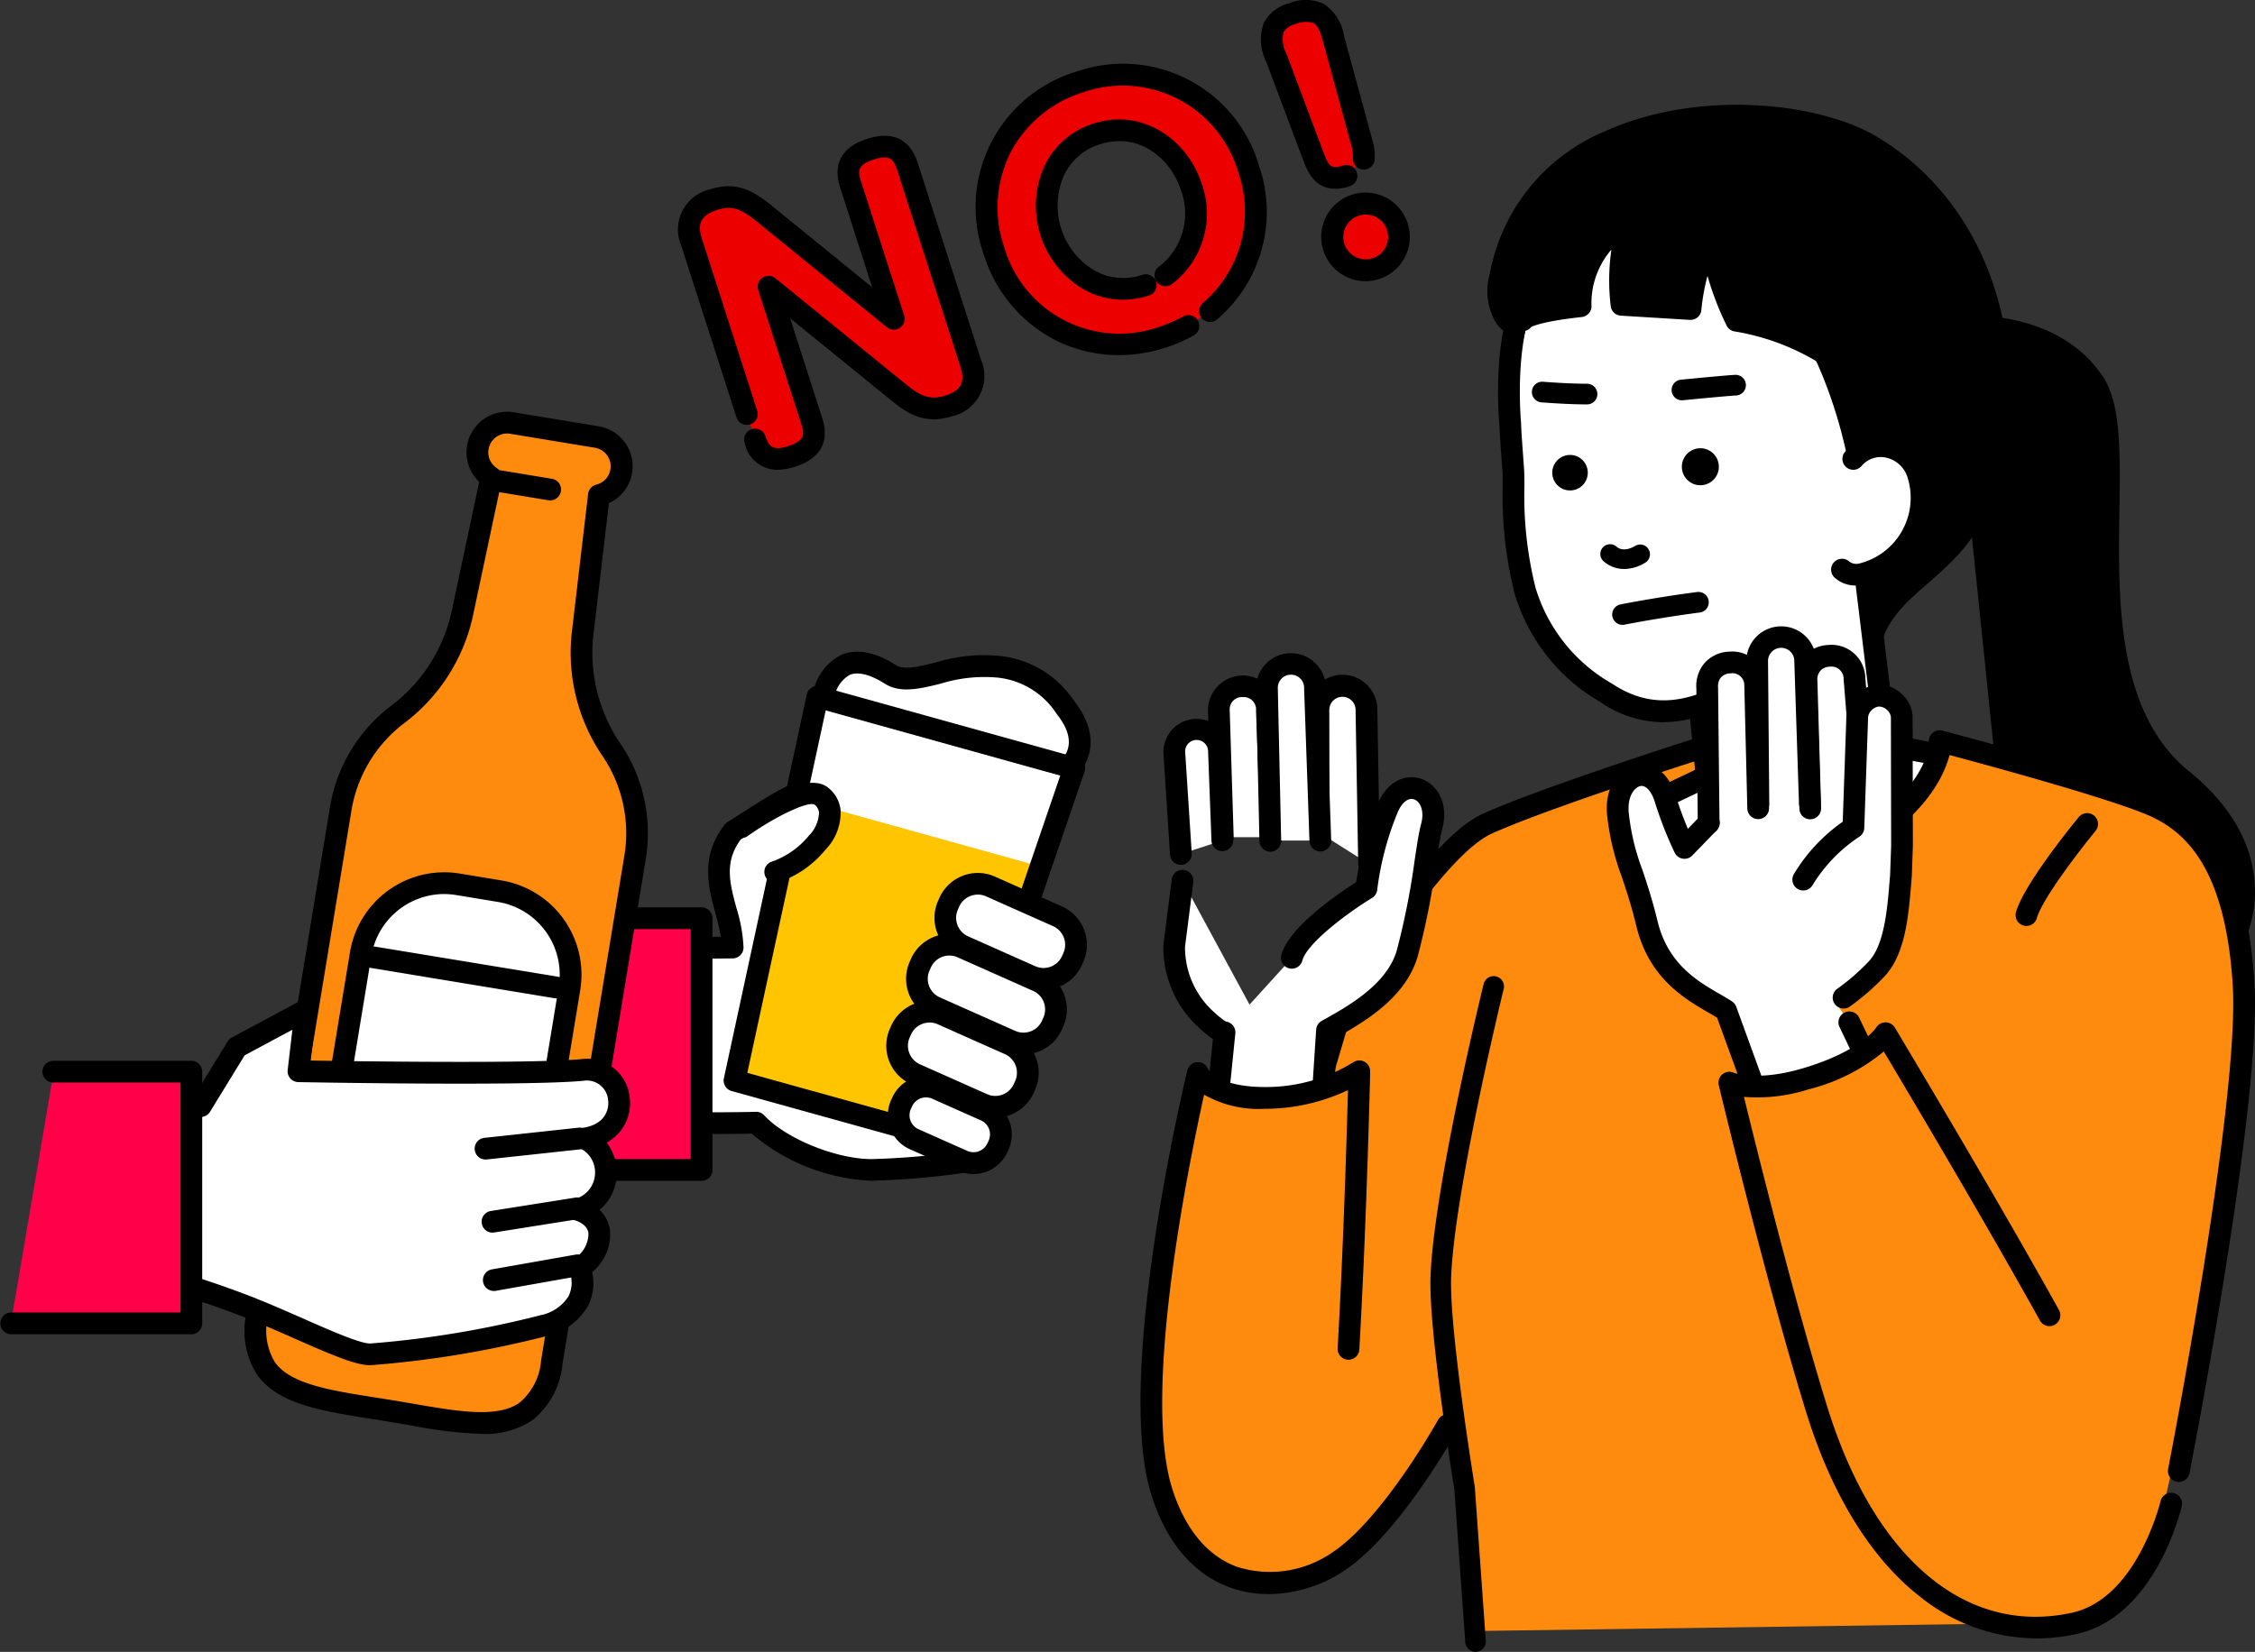 <svg xmlns="http://www.w3.org/2000/svg" width="191.324" height="140.19"><rect width="100%" height="100%" fill="#333333" stroke="none"/><defs><clipPath id="a"><path fill="none" d="M0 0H191.324V140.19H0z"/></clipPath></defs><g clip-path="url(#a)"><path d="M166.397 27.711s7.756-.646 11.311 4.848-2.908 25.207 7.433 33.607 3.231 18.421-2.586 20.683l-10.665-5.817z"/><path d="M182.559 87.774a.924.924 0 0 1-.442-.113l-10.669-5.814a.923.923 0 0 1-.476-.715l-5.494-53.324a.922.922 0 0 1 .841-1.014c.34-.029 8.351-.625 12.162 5.266 1.471 2.272 1.409 6.406 1.338 11.192-.114 7.663-.257 17.2 5.9 22.2 5.381 4.372 5.943 8.9 5.468 11.93a14.092 14.092 0 0 1-8.3 10.33.93.93 0 0 1-.334.062m-9.794-7.317l9.85 5.372a12.37 12.37 0 0 0 6.759-8.734c.574-3.657-1.089-7.188-4.809-10.211-6.854-5.569-6.7-15.6-6.584-23.663.064-4.3.124-8.36-1.042-10.162-2.516-3.889-7.451-4.408-9.517-4.446z"/><path d="M63.359 35.118l-4.671-14.529a2.582 2.582 0 0 1 1.857-3.647c1.813-.583 2.95.107 4.22 1.124l8.479 6.888 2.585 2.1-3.664-11.4c-.324-1.007-.455-2.306 1.669-2.988 1.269-.408 2.543-.447 3.149 1.439l5.367 16.694a2.574 2.574 0 0 1-1.857 3.648c-1.788.575-2.942-.081-4.22-1.124l-11.065-8.989 3.372 10.488.292.908a3.668 3.668 0 0 1 .174.808c.069.828-.269 1.675-1.843 2.181-1.3.417-2.543.447-3.15-1.44" fill="#ec0000"/><path d="M100.81 27.674a12.274 12.274 0 0 1-2.2.949 11.094 11.094 0 0 1-14.292-7.381 11.348 11.348 0 1 1 21.606-6.946 11.029 11.029 0 0 1-3.262 12.1m-3.777-3.022a6.632 6.632 0 0 0 2.2-7.513c-1.055-3.282-4.34-5.676-8.019-4.493s-4.953 5.042-3.9 8.325c1.063 3.307 4.348 5.7 8.027 4.519" fill="#ec0000"/><path d="M118.559 19.248a2.83 2.83 0 0 1-5.388 1.733 2.83 2.83 0 0 1 5.388-1.733m-4.332-4.321c-1.969.633-2.427-.7-2.787-1.642l-3.161-8.41c-.417-1.12-1.059-2.938 1.377-3.721 2.668-.858 3.139.873 3.493 2.156l2.359 8.668a4.122 4.122 0 0 1 .208 1.458" fill="#ec0000"/><path d="M65.955 39.87a2.827 2.827 0 0 1-2.778-2.305.923.923 0 0 1 1.757-.565c.339 1.055.767 1.236 1.989.844 1.275-.41 1.23-.941 1.206-1.225a2.77 2.77 0 0 0-.133-.6l-3.664-11.4a.923.923 0 0 1 1.46-1l11.064 8.988c1.216.992 2.029 1.389 3.356.962 1.55-.5 1.625-1.355 1.261-2.487l-5.367-16.694c-.335-1.044-.784-1.232-1.989-.844-1.4.45-1.334 1.016-1.073 1.828l3.664 11.4a.923.923 0 0 1-1.46 1l-11.064-8.991c-1.256-1.006-2.04-1.384-3.356-.961-1.55.5-1.625 1.354-1.261 2.487l4.67 14.53a.923.923 0 1 1-1.757.565l-4.671-14.528a3.5 3.5 0 0 1 2.453-4.809c2.29-.738 3.765.23 5.079 1.282L74 24.381l-2.712-8.444c-.824-2.563.777-3.671 2.265-4.149 2.74-.88 3.856.621 4.31 2.036l5.367 16.693a3.5 3.5 0 0 1-2.453 4.809c-2.322.746-3.843-.273-5.086-1.287l-8.653-7.029 2.713 8.439a4.512 4.512 0 0 1 .216 1.014c.087 1.039-.273 2.425-2.48 3.135a5.044 5.044 0 0 1-1.532.269"/><path d="M94.931 30.135A11.936 11.936 0 0 1 89.61 28.9a12.268 12.268 0 0 1-6.168-7.372A12.009 12.009 0 0 1 91.36 6.067a12.014 12.014 0 0 1 15.445 7.95 11.988 11.988 0 0 1-3.546 13.091.922.922 0 0 1-1.189-1.41 10.174 10.174 0 0 0 2.978-11.115 10.209 10.209 0 0 0-13.123-6.759 10.481 10.481 0 0 0-6.13 5.007 10.4 10.4 0 0 0-.6 8.132 10.173 10.173 0 0 0 13.131 6.785 11.426 11.426 0 0 0 2.033-.877.923.923 0 1 1 .894 1.614 13.247 13.247 0 0 1-2.364 1.02 12.952 12.952 0 0 1-3.963.631m.358-4.7a6.816 6.816 0 0 1-3.573-1.015 8.251 8.251 0 0 1-3.227-10.04 6.864 6.864 0 0 1 4.291-3.893c4.279-1.376 8.028 1.507 9.179 5.089a7.516 7.516 0 0 1-2.542 8.549.923.923 0 0 1-1.065-1.508 5.683 5.683 0 0 0 1.85-6.477c-.862-2.681-3.558-4.958-6.858-3.9a4.981 4.981 0 0 0-3.158 2.857 6.41 6.41 0 0 0 2.491 7.745 4.972 4.972 0 0 0 4.231.485.923.923 0 1 1 .565 1.757 7.124 7.124 0 0 1-2.184.348"/><path d="M115.856 23.862a3.759 3.759 0 1 1 1.155-.182 3.738 3.738 0 0 1-1.155.182m.011-5.65a1.9 1.9 0 1 0 1.813 1.317 1.894 1.894 0 0 0-1.813-1.317m-2.587-2.194c-1.786 0-2.392-1.589-2.678-2.339l-.024-.064-3.162-8.415a4.127 4.127 0 0 1-.185-3.266 3.372 3.372 0 0 1 2.142-1.658 3.672 3.672 0 0 1 2.951.057 4 4 0 0 1 1.711 2.719l2.362 8.684a4.875 4.875 0 0 1 .234 1.8.923.923 0 1 1-1.834-.2 3.392 3.392 0 0 0-.178-1.1l-2.361-8.681c-.178-.642-.377-1.361-.811-1.595a2.181 2.181 0 0 0-1.51.075 1.662 1.662 0 0 0-1.048.706 2.7 2.7 0 0 0 .253 1.815l3.183 8.468c.4 1.047.574 1.362 1.616 1.028a.923.923 0 1 1 .565 1.757 4.034 4.034 0 0 1-1.228.213"/><path d="M134.362 73.984l-11.551 7.557-17.451 30.7 4.2 19.391 13.574-10.665 1.616 10.018.646 7.433 45.566-.645 12.281-8.565 4.2-18.258-9.661-21.6 2.88-20.417s-17.774-7.11-27.47-6.787-18.83 11.838-18.83 11.838" fill="#ff8b0e"/><path d="M107.943 105.46l6.14-20.683s7.315-12.7 12.12-14.87 17.492-6.227 17.492-6.227l1.628-.02" fill="#ff8b0e"/><path d="M107.944 106.378a.923.923 0 0 1-.885-1.186l6.14-20.683a.933.933 0 0 1 .084-.2c.3-.529 7.521-12.985 12.54-15.251 4.8-2.167 17.071-6.1 17.591-6.265a.917.917 0 0 1 .271-.044l1.628-.017h.009a.923.923 0 0 1 .01 1.845l-1.489.015c-1.362.438-12.82 4.141-17.261 6.147-3.687 1.665-9.6 10.864-11.646 14.4l-6.109 20.579a.923.923 0 0 1-.884.66"/><path d="M146.396 45.904L129.085 27.78s-2.554-.264-1.793-4.3c2.908-15.426 23.9-15.627 31.509-11.063s12.666 14.542 10.18 26.823c-2.191 10.827-10.988 9.049-10.665 18.744.625 18.755-11.921-12.078-11.921-12.078"/><path d="M156.905 64.96c-1.289 0-3.219-1.466-7.135-9.344-2.041-4.106-3.8-8.326-4.161-9.2l-17-17.8a3.1 3.1 0 0 1-1.623-1.133 5.215 5.215 0 0 1-.6-4.178 16.314 16.314 0 0 1 9.856-12.192c7.834-3.52 18.056-2.476 23.034.509 8.8 5.273 12.96 16.184 10.61 27.8-1.127 5.569-3.912 7.993-6.369 10.131-2.474 2.154-4.429 3.855-4.278 8.4s-.433 6.643-1.955 6.967a1.826 1.826 0 0 1-.379.041m.032-1.849zm-9.546-52.358a25.785 25.785 0 0 0-10.393 2.043 14.612 14.612 0 0 0-8.8 10.852 3.653 3.653 0 0 0 .247 2.706 1.236 1.236 0 0 0 .754.511 1 1 0 0 1 .552.278l17.31 18.123a.912.912 0 0 1 .187.289c3.758 9.234 8.125 17.181 9.626 17.544.143-.184.651-1.12.519-5.087-.181-5.422 2.292-7.574 4.91-9.852 2.345-2.04 4.769-4.15 5.772-9.105 2.193-10.838-1.634-20.984-9.75-25.85-2.534-1.519-6.608-2.451-10.936-2.451"/><path d="M164.542 62.896s12.917 3.387 17.63 5.253c6.889 2.728 7.858 10.327 8.181 15.336.645 10-5.494 41.361-5.494 41.361" fill="#ff8b0e"/><path d="M184.86 125.768a.9.9 0 0 1-.178-.018.923.923 0 0 1-.728-1.083c.061-.312 6.109-31.354 5.478-41.124-.676-10.486-4.416-13.277-7.6-14.538-4.607-1.824-17.4-5.185-17.524-5.218a.923.923 0 0 1 .468-1.785c.53.138 13.025 3.422 17.736 5.287 7.024 2.781 8.373 10.083 8.762 16.134.646 10.007-5.257 40.312-5.509 41.6a.923.923 0 0 1-.9.745"/><path d="M147.934 62.462l-6.679 4.848s-1.293 6.248 5.279 7.217 13.142-3.663 13.25-7.217-11.85-4.848-11.85-4.848" fill="#fff"/><path d="M129.946 25.831l-1.761 7.451.693 11.093 1.733 8.319 6.933 6.933 6.586.693 2.151 6.586 14.767.693-2.561-18.545s2.791-7.391 2.629-8.486c-.3-2.016-4.422-1.912-4.422-1.912s-4.127-22.305-18.777-17.566c-3.663-1.939-7.972 4.74-7.972 4.74" fill="#fff"/><path d="M134.711 40.013a1.506 1.506 0 1 1-1.6-1.4 1.507 1.507 0 0 1 1.6 1.4"/><path d="M145.831 39.508a1.569 1.569 0 1 1-1.67-1.461 1.569 1.569 0 0 1 1.67 1.461"/><path d="M143.014 56.221l2 9.588s-5.009.924-4.47 2.823 4.185 8.37 4.185 8.37 6.216-2.531 11.78-5.27c9.286-4.571 6.706-7.426 6.706-7.426l-3.587-1.281-4.208-17.157z" fill="#fff"/><path d="M141.128 61.294a9.494 9.494 0 0 1-5.357-1.72 15.853 15.853 0 0 1-7.248-9.135 34.084 34.084 0 0 1-1.028-9.194c0-.519 0-.929-.019-1.191l-.067-.957c-.1-1.382-.183-2.565-.192-3.025-.055-.579-.548-6.314 1-10.523 2.659-7.232 10.35-10.442 10.676-10.576a.923.923 0 1 1 .7 1.708c-.072.03-7.268 3.048-9.642 9.5-1.449 3.94-.9 9.684-.892 9.742v.08c0 .408.116 1.942.189 2.957.03.412.055.763.068.97.021.32.022.755.023 1.305a31.982 31.982 0 0 0 .957 8.695 14.006 14.006 0 0 0 6.494 8.1c4.623 3.069 8.668.541 12.952-2.135l.264-.165a.923.923 0 0 1 .977 1.566l-.263.164c-2.931 1.831-6.123 3.825-9.6 3.825"/><path d="M137.815 48.289a2.641 2.641 0 0 1-1.787-.679.83.83 0 0 1 1.161-1.187c.1.087.61.459 1.55-.095a.83.83 0 1 1 .842 1.431 3.461 3.461 0 0 1-1.767.53"/><path d="M140.932 68.659a.923.923 0 0 1-.4-1.756l3.283-1.566-.472-4.838a.923.923 0 1 1 1.836-.179l.535 5.483a.921.921 0 0 1-.521.922l-3.867 1.844a.92.92 0 0 1-.4.09"/><path d="M134.651 34.321c-1.721 0-3.787-.168-3.874-.175a.876.876 0 1 1 .143-1.747c.021 0 2.083.169 3.731.169a.876.876 0 1 1 0 1.753"/><path d="M142.696 33.973a.877.877 0 0 1-.085-1.749c.149-.015 3.655-.36 4.593-.411a.876.876 0 1 1 .1 1.75c-.9.049-4.481.4-4.517.406s-.058 0-.087 0"/><path d="M137.661 53.03a.876.876 0 0 1-.171-1.735c.029-.006 2.948-.588 6.5-1.051a.876.876 0 0 1 .227 1.738c-3.492.455-6.356 1.026-6.384 1.031a.852.852 0 0 1-.173.017"/><path d="M156.284 48.344c1.118 1.058 3.9.11 5.731-2.557 1.684-2.459 1.335-6.825-1.3-7.7a3.041 3.041 0 0 0-3.453.84" fill="#fff"/><path d="M157.503 49.69a2.646 2.646 0 0 1-1.854-.675.923.923 0 0 1 1.269-1.341 1 1 0 0 0 .78.161 5.744 5.744 0 0 0 4.174-7.226 2.454 2.454 0 0 0-1.45-1.645 2.133 2.133 0 0 0-2.482.586.923.923 0 1 1-1.362-1.245 3.946 3.946 0 0 1 4.425-1.093 4.229 4.229 0 0 1 2.617 2.808 7.573 7.573 0 0 1-5.727 9.65 3.769 3.769 0 0 1-.391.021"/><path d="M144.259 77.81a.924.924 0 0 1-.7-.316c-.171-.2-4.186-4.846-4.332-9.315a.922.922 0 0 1 .892-.953.912.912 0 0 1 .953.892c.1 3.115 2.592 6.549 3.528 7.734 2.951-.756 16.87-4.694 19.008-12.178a.923.923 0 0 1 1.774.507c-2.682 9.386-20.18 13.438-20.924 13.606a.921.921 0 0 1-.2.022"/><path d="M163.854 64.851a.912.912 0 0 1-.168-.016l-3.835-.709a.923.923 0 0 1-.748-.8l-1.649-13.566a.923.923 0 0 1 1.832-.223l1.567 12.893 3.168.586a.923.923 0 0 1-.167 1.83"/><path d="M154.208 22.614c-1.528-4.788-9.392-6.368-10.768-6.64v-.01l-.141-.017-.14-.024v.01c-1.4-.137-8.451-.615-11.3 3.527l-2.679 7.727s.1-.672 4.923-1.2c0 0-.478-3.944 3.944-7.41a22.038 22.038 0 0 0-.478 7.291l5.857.359a26.516 26.516 0 0 1 1.795-7.045c-.241 3.459 2.091 8.036 2.091 8.036 4.959 1.04 7.011 2.463 7.864 3.019z"/><path d="M155.178 31.16a.92.92 0 0 1-.5-.15l-.092-.06a19.84 19.84 0 0 0-7.457-2.829.924.924 0 0 1-.632-.484 25.312 25.312 0 0 1-1.625-4.222 17.483 17.483 0 0 0-.518 2.858.923.923 0 0 1-.307.641.935.935 0 0 1-.671.234l-5.857-.359a.922.922 0 0 1-.851-.753 18.212 18.212 0 0 1 .051-4.853 6.978 6.978 0 0 0-1.694 4.7.929.929 0 0 1-.817 1.022c-3.164.345-4.091.74-4.3.851a.923.923 0 0 1-1.639-.7 1.053 1.053 0 0 1 .093-.318l2.627-7.579a.925.925 0 0 1 .112-.221c2.992-4.354 9.785-4.137 12.015-3.934a.862.862 0 0 1 .19.01l.258.038a.912.912 0 0 1 .19.046c3.009.611 9.821 2.5 11.335 7.238a.959.959 0 0 1 .036.164l.969 7.622a.922.922 0 0 1-.915 1.039m-7.227-4.748a24.951 24.951 0 0 1 6.074 2.069l-.721-5.662c-1.293-3.82-7.445-5.425-10.043-5.94l-.064-.015-.063-.009h-.065c-1.287-.125-7.783-.566-10.378 3.033l-1.973 5.687a26.679 26.679 0 0 1 2.468-.409 10.262 10.262 0 0 1 4.3-7.316.923.923 0 0 1 1.475.9 25.957 25.957 0 0 0-.544 6.245l4.2.257a32.75 32.75 0 0 1 1.746-6.39.923.923 0 0 1 1.786.384c-.182 2.607 1.278 6.026 1.807 7.166"/><path d="M100.331 74.759l-.7 5.513a8.293 8.293 0 0 0 2.747 6.295 8.991 8.991 0 0 0 6.167 2.45v.914" fill="#fff"/><path d="M108.541 90.854a.923.923 0 0 1-.923-.923v-.035a9.909 9.909 0 0 1-5.876-2.657 9.233 9.233 0 0 1-3.039-6.968 1 1 0 0 1 .007-.117l.705-5.513a.922.922 0 1 1 1.829.234l-.7 5.453A7.353 7.353 0 0 0 103 85.893a8.065 8.065 0 0 0 5.535 2.2.923.923 0 0 1 .923.923v.915a.923.923 0 0 1-.923.923"/><path d="M116.157 73.333l-.223-13.056a2.038 2.038 0 0 0-4.076 0l.021 10.346" fill="#fff"/><path d="M116.158 74.255a.923.923 0 0 1-.922-.907l-.222-13.055a1.116 1.116 0 1 0-2.231-.016l.021 10.345a.923.923 0 0 1-.921.924.922.922 0 0 1-.923-.921l-.021-10.346a2.961 2.961 0 1 1 5.921 0l.222 13.039a.923.923 0 0 1-.907.938h-.016"/><path d="M107.888 71.052l-.4-10.774a2.038 2.038 0 1 0-4.076 0l.337 10.774" fill="#fff"/><path d="M107.887 71.974a.923.923 0 0 1-.922-.889l-.4-10.774a1.047 1.047 0 0 0-1.116-1.149 1.037 1.037 0 0 0-1.115 1.115l.336 10.745a.923.923 0 0 1-.893.951h-.03a.923.923 0 0 1-.922-.894l-.337-10.774a2.96 2.96 0 1 1 5.921-.029l.395 10.74a.923.923 0 0 1-.888.956h-.034"/><path d="M103.706 71.337l-.285-7.557a1.9 1.9 0 1 0-3.794 0l.562 8.7" fill="#fff"/><path d="M100.188 73.4a.922.922 0 0 1-.92-.863l-.562-8.7v-.059a2.82 2.82 0 0 1 5.639 0l.285 7.521a.923.923 0 0 1-1.844.07l-.285-7.556a.975.975 0 1 0-1.949-.059l.56 8.661a.923.923 0 0 1-.861.98h-.06"/><path d="M112.023 71.337l-.455-12.952a2.038 2.038 0 1 0-4.076 0l.285 12.952" fill="#fff"/><path d="M112.023 72.26a.923.923 0 0 1-.922-.89l-.455-12.951a1.116 1.116 0 1 0-2.231-.033l.285 12.932a.923.923 0 1 1-1.845.041l-.286-12.952a2.96 2.96 0 1 1 5.921-.02l.454 12.92a.923.923 0 0 1-.89.954h-.033"/><path d="M103.895 87.592l-3.708 36.609 10.049-.588 2.356-36.163c2.335-1.3 5.881-3.266 6.817-6.567 1.225-4.322 1.6-9.043 2.056-10.706.874-3.2-2.5-4.755-3.785-1.456a26.061 26.061 0 0 0-1.747 6.7s-5.737 3.5-6.336 5.9" fill="#fff"/><path d="M100.188 125.122a.923.923 0 0 1-.918-1.016l3.708-36.609a.923.923 0 0 1 1.836.186l-3.6 35.531 8.154-.477 2.3-35.35a.925.925 0 0 1 .473-.747c2.212-1.229 5.547-3.081 6.377-6.011a63.49 63.49 0 0 0 1.509-7.636c.2-1.335.362-2.39.545-3.061.308-1.128-.08-1.919-.6-2.092s-1.079.306-1.434 1.215a25.549 25.549 0 0 0-1.686 6.435.925.925 0 0 1-.438.713c-2.094 1.28-5.553 3.861-5.922 5.337a.923.923 0 0 1-1.79-.447c.6-2.383 4.824-5.248 6.365-6.224a28.744 28.744 0 0 1 1.753-6.485c.844-2.159 2.484-2.709 3.732-2.3 1.36.45 2.416 2.081 1.8 4.33-.155.568-.316 1.627-.5 2.852a64.763 64.763 0 0 1-1.558 7.863c-.98 3.458-4.36 5.5-6.817 6.876l-2.319 35.664a.923.923 0 0 1-.867.861l-10.049.588h-.054"/><path d="M153.834 95.438l-13.466-19.714 4.431-9.832 12.59-.941 1.293 9.264z" fill="#fff"/><path d="M114.407 114.504c.646-11.311.921-23.585.921-23.585a14.925 14.925 0 0 1-8.031 2.256c-4.847 0-5.663-2.11-5.663-2.11s-6.177 25.572-3.077 35.492c2.837 9.076 10.356 8.954 14.881 6.045 4.557-2.929 9.372-11.634 9.372-11.634" fill="#ff8b0e"/><path d="M107.649 135.287a9.689 9.689 0 0 1-3.308-.567c-2.16-.785-5.071-2.79-6.663-7.887-3.14-10.048 2.807-34.93 3.061-35.984a.922.922 0 0 1 1.757-.116s.806 1.52 4.8 1.52a14.03 14.03 0 0 0 7.5-2.086.922.922 0 0 1 1.455.774c0 .123-.282 12.42-.921 23.617a.923.923 0 0 1-1.842-.105c.5-8.776.781-18.233.879-21.937a16.52 16.52 0 0 1-7.067 1.586 9.329 9.329 0 0 1-5.139-1.2c-1.277 5.751-5.268 25.231-2.723 33.377 1.083 3.464 3 5.782 5.532 6.7a9.285 9.285 0 0 0 7.969-1.158c4.307-2.769 9.017-11.22 9.064-11.3a.923.923 0 1 1 1.615.893c-.2.364-4.982 8.943-9.681 11.964a11.713 11.713 0 0 1-6.288 1.908"/><path d="M125.194 140.19a.878.878 0 0 1-.874-.814l-.927-12.98c-.157-.959-2.2-13.6-2.02-18.119.31-7.6 4.348-24.119 4.52-24.819a.877.877 0 0 1 1.7.418c-.042.17-4.168 17.052-4.471 24.473-.18 4.416 1.982 17.67 2 17.8 0 .026.007.053.01.079l.93 13.021a.876.876 0 0 1-.811.936h-.064"/><path d="M144.971 69.842l-.122-11.452a2.038 2.038 0 0 1 4.067-.269l.258 10.469" fill="#fff"/><path d="M144.971 70.765a.923.923 0 0 1-.923-.912l-.122-11.425a3 3 0 0 1 .643-2.092 2.9 2.9 0 0 1 2.117-1.03 2.865 2.865 0 0 1 3.15 2.759l.259 10.507a.922.922 0 1 1-1.844.046l-.257-10.468a1.009 1.009 0 0 0-1.185-1 1.093 1.093 0 0 0-.813.361 1.167 1.167 0 0 0-.226.826v.051l.121 11.452a.922.922 0 0 1-.913.932z"/><path d="M153.591 68.61l-.316-10.777a2.038 2.038 0 0 1 4.067-.269l.791 9.925" fill="#fff"/><path d="M153.589 69.533a.922.922 0 0 1-.922-.9l-.316-10.777a2.868 2.868 0 0 1 2.761-3.116 2.865 2.865 0 0 1 3.149 2.759l.791 9.912a.923.923 0 0 1-1.84.147l-.791-9.924a1.036 1.036 0 0 0-1.187-1.052 1.092 1.092 0 0 0-.805.364 1.155 1.155 0 0 0-.234.822l.317 10.81a.923.923 0 0 1-.895.949h-.028"/><path d="M149.188 68.191l-.105-11.979a2.038 2.038 0 0 1 4.067-.269l.4 12.19" fill="#fff"/><path d="M149.189 69.115a.923.923 0 0 1-.923-.914l-.1-11.955a2.961 2.961 0 0 1 5.91-.362l.4 12.22a.923.923 0 0 1-.892.953.938.938 0 0 1-.952-.892l-.4-12.19a1.116 1.116 0 0 0-2.224.177v.053l.105 11.979a.923.923 0 0 1-.914.931z"/><path d="M156.905 86.76l18.894 39.417-14.041 1.663-15.314-42.088c-1.8-1.191-5.544-2.558-6.7-7.354-1.056-4.367-2.186-6.019-2.474-9.4-.279-3.269 2.926-4.665 4.006-1.259a31.939 31.939 0 0 0 1.649 4.217l2.051-2.116" fill="#fff"/><path d="M161.758 128.766a.923.923 0 0 1-.867-.607l-15.207-41.793c-.214-.131-.454-.27-.705-.415-2.019-1.165-5.069-2.926-6.136-7.331-.422-1.746-.86-3.059-1.247-4.219a21.132 21.132 0 0 1-1.25-5.318c-.2-2.384 1.09-3.909 2.472-4.184 1.1-.216 2.622.325 3.333 2.567a35.2 35.2 0 0 0 1.055 2.877l1.1-1.138a.923.923 0 1 1 1.324 1.285l-2.05 2.115a.923.923 0 0 1-1.487-.229 32.571 32.571 0 0 1-1.7-4.35c-.283-.889-.764-1.406-1.215-1.315-.482.1-1.109.847-.993 2.217a19.371 19.371 0 0 0 1.162 4.892c.4 1.194.85 2.548 1.29 4.368.88 3.637 3.414 5.1 5.264 6.167.38.219.739.426 1.052.634a.923.923 0 0 1 .358.454l15.065 41.4 12.034-1.426-18.337-38.254a.923.923 0 1 1 1.664-.8l18.894 39.417a.923.923 0 0 1-.723 1.315l-14.041 1.663a.861.861 0 0 1-.109.006"/><path d="M153.011 74.618a13.9 13.9 0 0 1 4.239-4.381l.317-9.177a1.9 1.9 0 1 1 3.786-.25l.012 8.715.008 2.286-.091 2.521c-.218 2.565-.393 6.1-2.037 7.866a19.166 19.166 0 0 1-2.831 2.471" fill="#fff"/><path d="M156.417 85.592a.923.923 0 0 1-.536-1.674 18.14 18.14 0 0 0 2.692-2.349c1.308-1.4 1.561-4.493 1.745-6.75l.047-.565.088-2.476-.021-10.93a.969.969 0 0 0-.363-.627 1 1 0 0 0-.671-.257 1.021 1.021 0 0 0-.632.344.956.956 0 0 0-.276.692v.093l-.317 9.177a.923.923 0 0 1-.435.752 13.065 13.065 0 0 0-3.922 4.049.922.922 0 1 1-1.608-.9 14.543 14.543 0 0 1 4.138-4.431l.3-8.665a2.773 2.773 0 0 1 .763-2.013 2.692 2.692 0 0 1 3.841-.254 2.768 2.768 0 0 1 1.025 1.947v.059l.021 11-.091 2.557-.049.6c-.218 2.668-.489 5.988-2.235 7.859a19.98 19.98 0 0 1-2.971 2.593.916.916 0 0 1-.534.171"/><path d="M173.871 111.596c-5.656-10.18-13.9-23.915-13.9-23.915s-1.293 2.262-6.787 3.878c-4.318 1.27-6.463.323-6.463.323s4.044 16.9 7.433 27.793c4.524 14.543 13.346 19.937 21.814 18.1 6.194-1.347 8.241-10.179 8.241-10.179" fill="#ff8b0e"/><path d="M172.764 139.045a15.837 15.837 0 0 1-9.74-3.445c-4.191-3.214-7.562-8.626-9.748-15.65-3.36-10.8-7.409-27.683-7.449-27.852a.923.923 0 0 1 1.27-1.059c.009 0 1.963.774 5.83-.364 4.966-1.46 6.242-3.445 6.255-3.465a.941.941 0 0 1 .795-.444.922.922 0 0 1 .789.441c.083.137 8.314 13.865 13.911 23.941a.924.924 0 1 1-1.613.9c-4.671-8.408-11.185-19.373-13.236-22.81a16.071 16.071 0 0 1-6.38 3.211 14.241 14.241 0 0 1-5.483.641c1.048 4.294 4.3 17.4 7.073 26.316 4.01 12.89 11.766 19.417 20.737 17.468 5.543-1.2 7.519-9.4 7.539-9.486a.924.924 0 0 1 1.8.417c-.089.384-2.256 9.418-8.944 10.872a16.026 16.026 0 0 1-3.4.372"/><path d="M177.103 69.907s-4.524 5.494-5.171 7.756" fill="#ff8b0e"/><path d="M171.933 78.585a.924.924 0 0 1-.888-1.176c.679-2.378 4.87-7.512 5.346-8.089a.923.923 0 0 1 1.424 1.173c-1.224 1.487-4.509 5.72-5 7.423a.923.923 0 0 1-.887.669"/><path d="M83.13 98.412a71.105 71.105 0 0 1-9.17.879c-3.222 0-7.756-1.806-9.8-4.012-5.921.159-30.378-.164-30.378-.164l2.908-13.9s16-.71 25.473-.8c0-3.132-2.635-6.413.058-9.861 6.14-3.878 8.657-6.053 8.725 1.616s12.247 5.813 12.247 5.813z" fill="#fff"/><path d="M73.96 100.21a16.8 16.8 0 0 1-10.18-4c-6.5.135-29.773-.17-30.013-.173a.923.923 0 0 1-.891-1.112l2.908-13.9a.923.923 0 0 1 .862-.733c.155-.007 15.045-.664 24.515-.793a18.435 18.435 0 0 0-.455-1.956c-.616-2.285-1.315-4.874.785-7.562a.926.926 0 0 1 .235-.212L62.935 69c3.436-2.194 5.51-3.516 7.159-2.623 1.229.667 1.743 2.341 1.773 5.78a4.138 4.138 0 0 0 1.444 3.308c3.028 2.58 9.674 1.612 9.742 1.6a.923.923 0 0 1 1.061.915l-.061 20.43a.923.923 0 0 1-.774.908 71.157 71.157 0 0 1-9.318.891m9.17-1.8zm-18.973-4.056a.921.921 0 0 1 .676.3c1.837 1.98 6.1 3.717 9.127 3.717a65.355 65.355 0 0 0 8.249-.749l.055-18.605c-2.2.19-7.27.311-10.148-2.139a5.958 5.958 0 0 1-2.1-4.7c-.03-3.389-.575-4.048-.808-4.174-.695-.377-3.028 1.115-5.286 2.556q-.518.331-1.076.685c-1.418 1.916-.928 3.729-.364 5.821a13 13 0 0 1 .6 3.349.922.922 0 0 1-.913.923c-8.215.081-21.51.634-24.726.772l-2.532 12.1c4.864.06 24.11.288 29.221.149h.025"/><path d="M32.135 77.927h27.39v21.365H45.708" fill="#ff0049"/><path d="M59.525 100.213H45.708a.923.923 0 1 1 0-1.845h12.894V78.849H32.135a.923.923 0 0 1 0-1.845h27.39a.923.923 0 0 1 .923.923v21.364a.923.923 0 0 1-.923.923"/><path d="M64.144 83.859l18.706 5.2L90.75 66l-21.471-5.967z" fill="#fff"/><path d="M63.048 91.781L79.7 96.409l7.746-23.1-19.113-5.315z" fill="#ffc500"/><path d="M90.831 65.009c1.209-1.434.963-3.2-.458-4.989a7.694 7.694 0 0 0-5.75-3.442c-3.709-.528-7.161 1.876-9.07.665-4.7-2.984-5.647 1.616-5.647 1.616" fill="#fff"/><path d="M90.831 65.932a.923.923 0 0 1-.7-1.517c.874-1.037.715-2.323-.475-3.821a6.8 6.8 0 0 0-5.157-3.1 12.476 12.476 0 0 0-4.677.526c-1.766.434-3.434.843-4.757 0-.86-.546-2.073-1.116-2.973-.741a2.715 2.715 0 0 0-1.277 1.768.923.923 0 0 1-1.806-.375 4.55 4.55 0 0 1 2.354-3.088c1.313-.558 2.892-.263 4.69.878.658.418 1.9.114 3.329-.238a13.932 13.932 0 0 1 5.378-.561 8.615 8.615 0 0 1 6.342 3.782c1.736 2.186 1.9 4.43.441 6.157a.921.921 0 0 1-.706.328"/><path d="M80.366 97.642a.918.918 0 0 1-.248-.034l-18.045-5.015a.923.923 0 0 1-.655-1.084l7.035-32.57a.922.922 0 0 1 1.149-.694L91.391 64.3a.922.922 0 0 1 .626 1.187L81.238 97.021a.922.922 0 0 1-.872.624m-16.96-6.594L79.774 95.6l10.182-29.779-19.9-5.532z"/><path d="M90.958 81.51l.114-.257a2.648 2.648 0 0 0-1.34-3.486l-5.7-2.537a2.648 2.648 0 0 0-3.486 1.34l-.115.257a2.649 2.649 0 0 0 1.34 3.486l5.7 2.537a2.648 2.648 0 0 0 3.486-1.34" fill="#fff"/><path d="M88.54 84a3.542 3.542 0 0 1-1.442-.307l-5.7-2.537a3.568 3.568 0 0 1-1.808-4.7l.115-.259a3.57 3.57 0 0 1 4.7-1.806l5.7 2.536a3.57 3.57 0 0 1 1.808 4.7l-.114.257a3.569 3.569 0 0 1-3.261 2.115m-5.577-8.075a1.738 1.738 0 0 0-.622.116 1.706 1.706 0 0 0-.954.9l-.115.259a1.72 1.72 0 0 0 .872 2.267l5.7 2.537a1.721 1.721 0 0 0 2.269-.872l.114-.257a1.727 1.727 0 0 0-.871-2.269l-5.7-2.537a1.7 1.7 0 0 0-.692-.147m8 5.584z"/><path d="M89.256 86.996l.114-.257a2.648 2.648 0 0 0-1.34-3.486l-6.409-2.85a2.648 2.648 0 0 0-3.486 1.34L78.02 82a2.649 2.649 0 0 0 1.34 3.486l6.409 2.85a2.648 2.648 0 0 0 3.486-1.34" fill="#fff"/><path d="M86.839 89.486a3.536 3.536 0 0 1-1.443-.308l-6.409-2.85a3.572 3.572 0 0 1-1.807-4.7l.114-.257a3.569 3.569 0 0 1 4.7-1.808l6.409 2.85a3.568 3.568 0 0 1 1.808 4.7l-.114.257a3.569 3.569 0 0 1-3.261 2.115m-6.287-8.389a1.721 1.721 0 0 0-1.573 1.019l-.114.257a1.725 1.725 0 0 0 .87 2.269l6.409 2.85a1.721 1.721 0 0 0 2.269-.872l.114-.257a1.721 1.721 0 0 0-.872-2.268l-6.409-2.85a1.709 1.709 0 0 0-.7-.148m8.7 5.9z"/><path d="M86.868 92.366l.114-.257a2.648 2.648 0 0 0-1.34-3.486l-5.7-2.537a2.648 2.648 0 0 0-3.486 1.34l-.115.257a2.649 2.649 0 0 0 1.34 3.486l5.7 2.537a2.648 2.648 0 0 0 3.486-1.34" fill="#fff"/><path d="M84.45 94.857a3.535 3.535 0 0 1-1.443-.307l-5.7-2.537a3.569 3.569 0 0 1-1.808-4.7l.115-.259a3.571 3.571 0 0 1 4.7-1.807l5.7 2.537a3.567 3.567 0 0 1 1.808 4.7l-.114.257a3.568 3.568 0 0 1-3.261 2.115m-5.577-8.075a1.73 1.73 0 0 0-.622.117 1.706 1.706 0 0 0-.954.9l-.115.259a1.726 1.726 0 0 0 .872 2.267l5.7 2.537a1.721 1.721 0 0 0 2.269-.871l.114-.257a1.721 1.721 0 0 0-.871-2.269l-5.7-2.536a1.7 1.7 0 0 0-.691-.148m8 5.585z"/><path d="M84.631 97.398l.1-.217a2.227 2.227 0 0 0-1.127-2.932l-4.132-1.838a2.227 2.227 0 0 0-2.932 1.127l-.1.216a2.228 2.228 0 0 0 1.126 2.932l4.132 1.838a2.228 2.228 0 0 0 2.932-1.127" fill="#fff"/><path d="M82.596 99.639a3.124 3.124 0 0 1-1.272-.271l-4.132-1.837a3.147 3.147 0 0 1-1.595-4.15l.1-.217a3.149 3.149 0 0 1 4.149-1.6l4.132 1.838a3.149 3.149 0 0 1 1.595 4.15l-.1.217a3.148 3.148 0 0 1-2.877 1.866m-4.029-6.5a1.3 1.3 0 0 0-1.188.771l-.1.217a1.3 1.3 0 0 0 .659 1.714l4.132 1.837a1.3 1.3 0 0 0 1.714-.659l.1-.217a1.3 1.3 0 0 0-.658-1.713l-4.132-1.838a1.289 1.289 0 0 0-.526-.112"/><path d="M62.864 70.23s5.324-3.79 6.787-2.693c.862.646 1.293 2.047-.323 3.986a7.89 7.89 0 0 1-3.555 2.478" fill="#fff"/><path d="M65.772 74.923a.923.923 0 0 1-.246-1.812 7.086 7.086 0 0 0 3.093-2.179 2.919 2.919 0 0 0 .87-1.982.971.971 0 0 0-.391-.675c-.59-.276-3.311 1.009-5.7 2.707a.923.923 0 0 1-1.07-1.5c1.766-1.257 6.068-4.034 7.875-2.68a2.806 2.806 0 0 1 1.116 1.937 4.526 4.526 0 0 1-1.285 3.377 8.82 8.82 0 0 1-4.017 2.776.935.935 0 0 1-.247.034"/><path d="M33.702 60.666a14.581 14.581 0 0 0 5.5-8.493l2.48-11.652a2.518 2.518 0 0 1 1.748-4.618l7.213 1.19a2.518 2.518 0 0 1 .173 4.935l-1.395 11.829a14.586 14.586 0 0 0 2.481 9.81 12.6 12.6 0 0 1 1.98 9.086l-7.064 42.833c-1.132 6.868-6.649 5.316-13.516 4.184s-12.59-1.435-11.457-8.3l7.064-42.832a12.606 12.606 0 0 1 4.793-7.969" fill="#ff8b0e"/><path d="M40.835 121.691a37.955 37.955 0 0 1-6.1-.742c-.518-.089-1.045-.18-1.581-.269s-1.065-.172-1.584-.253c-4.264-.672-7.947-1.252-9.735-3.727a6.911 6.911 0 0 1-.9-5.382l7.064-42.833a13.516 13.516 0 0 1 5.142-8.551A13.713 13.713 0 0 0 38.3 51.98l2.36-11.09a3.442 3.442 0 0 1 2.92-5.9l7.212 1.189a3.44 3.44 0 0 1 .872 6.524l-1.329 11.263a13.708 13.708 0 0 0 2.332 9.189 13.515 13.515 0 0 1 2.123 9.75l-7.064 42.833a6.914 6.914 0 0 1-2.58 4.809 7.225 7.225 0 0 1-4.311 1.144m2.181-84.9a1.6 1.6 0 0 0-.846 2.949.923.923 0 0 1 .41.972l-2.476 11.652a15.556 15.556 0 0 1-5.841 9.034 11.677 11.677 0 0 0-4.444 7.387l-7.064 42.833a5.2 5.2 0 0 0 .574 4c1.338 1.853 4.669 2.378 8.526 2.986a178.677 178.677 0 0 1 3.195.527c3.847.663 7.169 1.235 9.033-.089a5.207 5.207 0 0 0 1.829-3.605l7.064-42.832a11.675 11.675 0 0 0-1.841-8.424 15.56 15.56 0 0 1-2.63-10.431l1.393-11.831a.922.922 0 0 1 .7-.789 1.6 1.6 0 0 0-.107-3.128l-7.212-1.19a1.589 1.589 0 0 0-.259-.021m-9.318 23.875z"/><path transform="translate(41.649 40.714)" fill="#ff8b0e" d="M5.035 0.83L0 0"/><path d="M46.685 42.468a.938.938 0 0 1-.151-.012l-5.035-.83a.922.922 0 1 1 .3-1.82l5.035.83a.923.923 0 0 1-.149 1.833"/><path d="M34.351 102.344l3.553.586a7.2 7.2 0 0 0 8.248-5.912l2.167-13.136a7.2 7.2 0 0 0-5.913-8.248l-3.553-.586a7.2 7.2 0 0 0-8.248 5.913l-2.167 13.136a7.2 7.2 0 0 0 5.913 8.248" fill="#fff"/><path d="M39.079 103.949a8.082 8.082 0 0 1-1.324-.109l-3.553-.586a8.118 8.118 0 0 1-6.673-9.308l2.166-13.136a8.108 8.108 0 0 1 9.309-6.673l3.552.586a8.108 8.108 0 0 1 6.673 9.309l-2.166 13.136a8.129 8.129 0 0 1-7.984 6.781m-1.4-28.075a6.284 6.284 0 0 0-6.168 5.236l-2.163 13.139a6.261 6.261 0 0 0 5.153 7.187l3.553.586a6.275 6.275 0 0 0 7.188-5.152l2.166-13.136a6.261 6.261 0 0 0-5.153-7.187l-3.553-.586a6.244 6.244 0 0 0-1.02-.084"/><path d="M47.214 84.732a.938.938 0 0 1-.151-.012l-15.536-2.562a.922.922 0 0 1 .3-1.82l15.536 2.56a.923.923 0 0 1-.149 1.833"/><path d="M45.083 97.654a.939.939 0 0 1-.151-.012L29.396 95.08a.922.922 0 1 1 .3-1.82l15.536 2.562a.923.923 0 0 1-.149 1.833"/><path d="M13.378 108.397a76.581 76.581 0 0 1 8.013 2.661c4.261 1.708 8.641 4 10.126 3.878a84.8 84.8 0 0 0 14.616-2.436c2.479-.674 3.854-2.479 3.051-4.89 1.939-1.293 2.585-4.094-.215-4.955a3.238 3.238 0 0 0 .646-6.032c4.309-.647 3.5-6.173-.215-5.817-4.859.465-24.083.108-24.083.108l.61-5.171-5.829 3.127-3.059 4.988" fill="#fff"/><path d="M31.399 115.863c-1.206 0-3.154-.831-6.377-2.251-1.3-.571-2.635-1.161-3.975-1.7a76.209 76.209 0 0 0-7.9-2.625.923.923 0 0 1 .468-1.785 76.661 76.661 0 0 1 8.123 2.7c1.369.549 2.723 1.145 4.033 1.722 2.294 1.011 4.892 2.152 5.675 2.093a84.381 84.381 0 0 0 14.449-2.406 3.629 3.629 0 0 0 2.338-1.594 2.6 2.6 0 0 0 .08-2.114.923.923 0 0 1 .364-1.059 2.522 2.522 0 0 0 1.25-2.186c-.075-.517-.487-.893-1.225-1.12a.922.922 0 0 1 .018-1.769 2.31 2.31 0 0 0 1.757-2.034 2.278 2.278 0 0 0-1.27-2.287.923.923 0 0 1 .276-1.738c1.741-.261 2.226-1.432 2.113-2.355a1.815 1.815 0 0 0-2.1-1.631c-4.854.465-23.4.127-24.188.112a.923.923 0 0 1-.9-1.031l.4-3.414-4.049 2.17-2.928 4.775a.923.923 0 1 1-1.573-.965l3.059-4.988a.924.924 0 0 1 .351-.331l5.828-3.124a.923.923 0 0 1 1.352.921l-.49 4.158c4.033.066 18.846.272 22.959-.121a3.649 3.649 0 0 1 4.111 3.243 3.816 3.816 0 0 1-1.957 3.845 4.144 4.144 0 0 1 .844 2.93 4.073 4.073 0 0 1-1.444 2.776 2.942 2.942 0 0 1 .882 1.709 4.148 4.148 0 0 1-1.514 3.575 4.261 4.261 0 0 1-.379 2.922 5.424 5.424 0 0 1-3.48 2.5 86.26 86.26 0 0 1-14.783 2.464 2.006 2.006 0 0 1-.193.008"/><path d="M4.556 90.945h11.678v21.365H.923" fill="#ff0049"/><path d="M16.233 113.233H.923a.923.923 0 0 1 0-1.845h14.388V91.872H4.555a.923.923 0 1 1 0-1.845h11.678a.923.923 0 0 1 .923.923v21.365a.923.923 0 0 1-.923.923"/><path transform="translate(41.212 96.623)" fill="#fff" d="M0 0.862L7.972 0"/><path d="M41.211 98.406a.922.922 0 0 1-.1-1.84l7.972-.862a.922.922 0 0 1 .2 1.834l-7.972.862a.909.909 0 0 1-.1.006"/><path transform="translate(41.784 102.547)" fill="#fff" d="M0 1.14L7.184 0"/><path d="M41.782 104.61a.923.923 0 0 1-.143-1.834l7.184-1.14a.922.922 0 0 1 .289 1.822l-7.184 1.14a.922.922 0 0 1-.146.012"/><path transform="translate(41.892 107.395)" fill="#fff" d="M0 1.248L7.076 0"/><path d="M41.891 109.561a.923.923 0 0 1-.159-1.831l7.076-1.248a.923.923 0 1 1 .32 1.817l-7.072 1.252a.922.922 0 0 1-.161.014"/></g></svg>